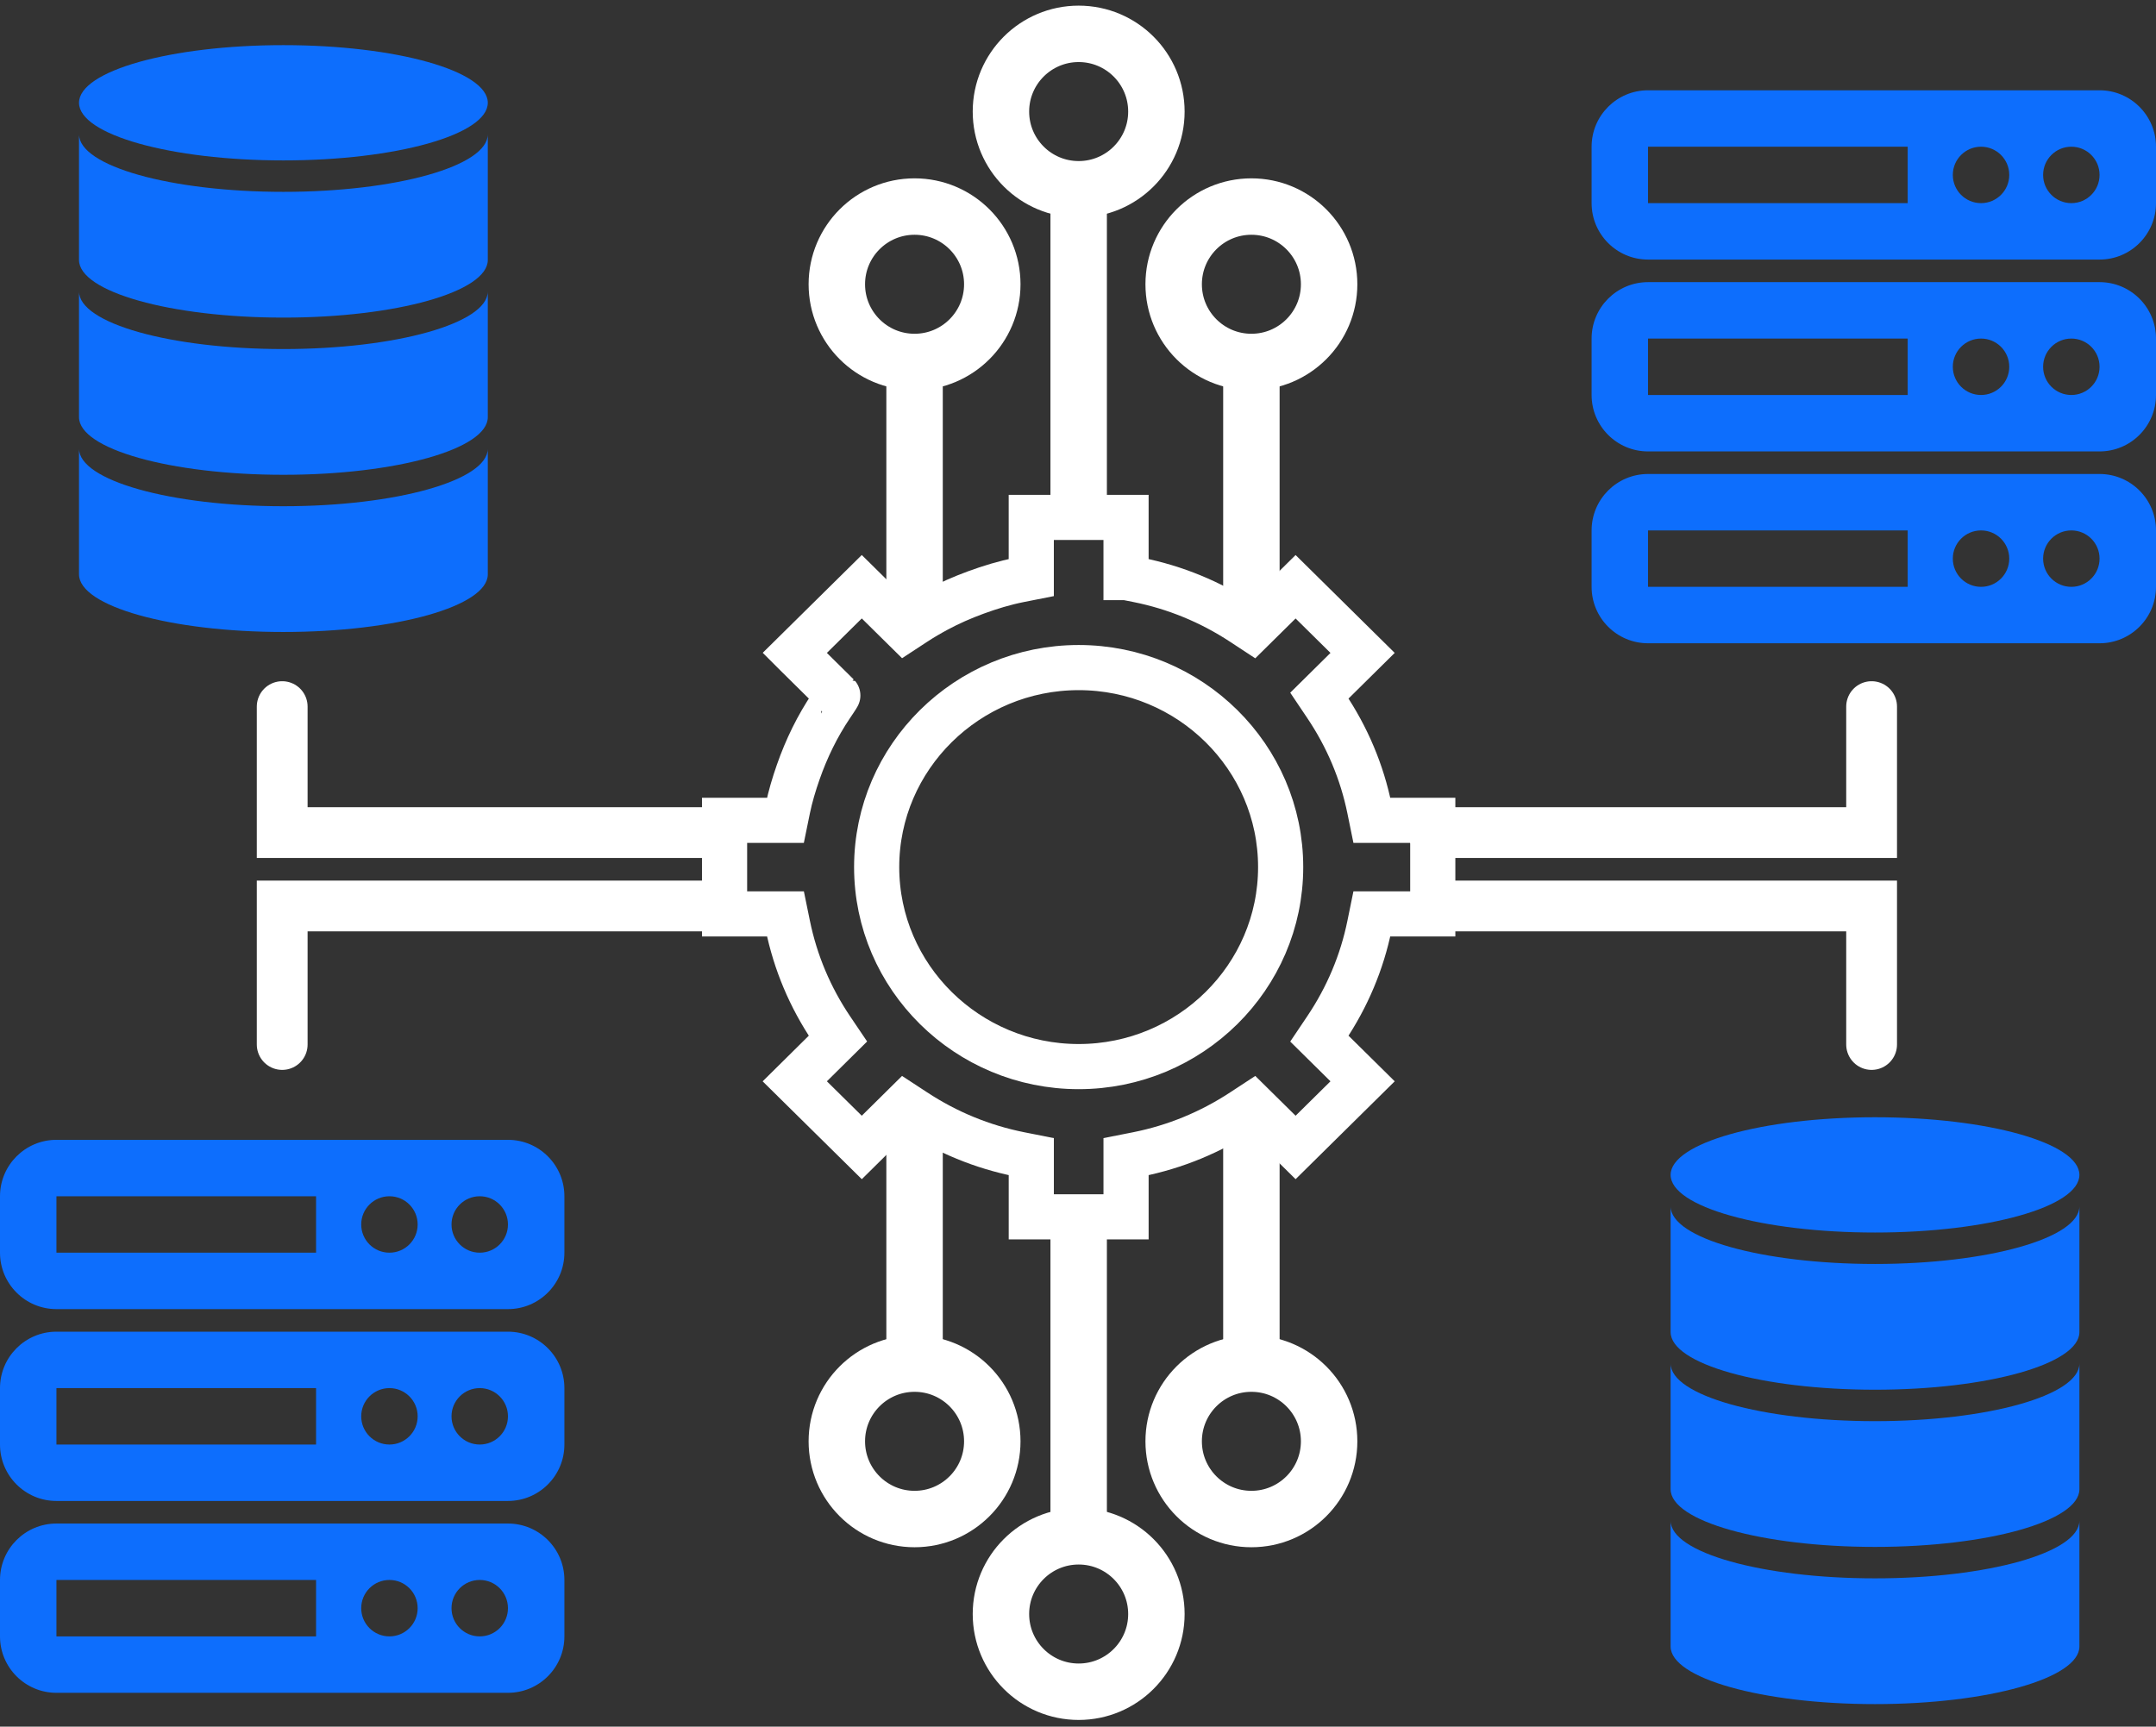 <svg width="191" height="153" viewBox="0 0 191 153" fill="none" xmlns="http://www.w3.org/2000/svg">
<rect x="0" y="0" width="191" height="153" fill="#333333" stroke="none"/>
<path d="M99.756 51.178V45.847H91.36V51.178L90.343 51.379C88.998 51.645 87.694 52.042 86.417 52.512C85.263 52.938 84.13 53.429 83.04 54.015C82.359 54.382 81.687 54.771 81.034 55.2L80.17 55.766L77.96 53.584L76.345 51.99L70.408 57.854L70.567 58.013L74.222 61.625C74.236 61.638 73.659 62.491 73.659 62.491C72.41 64.341 71.445 66.327 70.721 68.399C70.345 69.472 70.016 70.561 69.785 71.685L69.58 72.688H64.189V80.98H69.583L69.788 81.982C70.462 85.275 71.763 88.368 73.659 91.181L74.233 92.031L70.409 95.815L76.346 101.676L80.169 97.896L81.034 98.462C83.886 100.338 87.019 101.624 90.347 102.29L91.362 102.491V107.822H99.757V102.491L100.773 102.29C104.097 101.627 107.23 100.339 110.085 98.462L110.949 97.896L114.777 101.676L120.712 95.815L116.885 92.034L117.458 91.181C119.358 88.358 120.661 85.264 121.328 81.984L121.533 80.98H126.929V72.688H121.533L121.328 71.684C120.661 68.406 119.358 65.314 117.458 62.491L116.885 61.638L120.712 57.854L114.777 51.992L110.949 55.773L110.085 55.205C107.227 53.326 104.095 52.039 100.775 51.379L99.757 51.178H99.756ZM113.453 76.834C113.453 86.581 105.426 94.511 95.559 94.511C85.692 94.511 77.663 86.579 77.663 76.834C77.663 67.088 85.692 59.154 95.559 59.154C105.426 59.154 113.453 67.085 113.453 76.834Z" stroke="white" stroke-width="4" stroke-miterlimit="10"/>
<path d="M63.806 73.774H25V62.612" stroke="white" stroke-width="4.5" stroke-linecap="round"/>
<path d="M63.806 80.278H25V92.553" stroke="white" stroke-width="4.5" stroke-linecap="round"/>
<path d="M127 73.774H165.806V62.612" stroke="white" stroke-width="4.5" stroke-linecap="round"/>
<path d="M127 80.278H165.806V92.553" stroke="white" stroke-width="4.5" stroke-linecap="round"/>
<path d="M81.021 53.498V33.987" stroke="white" stroke-width="5" stroke-linecap="round"/>
<circle cx="81.021" cy="25.189" r="6.886" stroke="white" stroke-width="5"/>
<path d="M95.559 44.847V18.685" stroke="white" stroke-width="5" stroke-linecap="round"/>
<circle cx="95.559" cy="9.886" r="6.886" stroke="white" stroke-width="5"/>
<path d="M110.861 53.498V33.987" stroke="white" stroke-width="5" stroke-linecap="round"/>
<circle cx="110.861" cy="25.189" r="6.886" stroke="white" stroke-width="5"/>
<path d="M81.021 99.406V118.916" stroke="white" stroke-width="5" stroke-linecap="round"/>
<circle cx="6.886" cy="6.886" r="6.886" transform="matrix(1 0 0 -1 74.135 134.601)" stroke="white" stroke-width="5"/>
<path d="M95.559 108.587V134.219" stroke="white" stroke-width="5" stroke-linecap="round"/>
<circle cx="6.886" cy="6.886" r="6.886" transform="matrix(1 0 0 -1 88.673 149.904)" stroke="white" stroke-width="5"/>
<path d="M110.861 99.406V118.916" stroke="white" stroke-width="5" stroke-linecap="round"/>
<circle cx="6.886" cy="6.886" r="6.886" transform="matrix(1 0 0 -1 103.975 134.601)" stroke="white" stroke-width="5"/>
<path fill-rule="evenodd" clip-rule="evenodd" d="M146 8C143.239 8 141 10.239 141 13V18C141 20.761 143.239 23 146 23H186C188.761 23 191 20.761 191 18V13C191 10.239 188.761 8 186 8H146ZM169 13H146V18H169V13ZM178 15.5C178 16.881 176.881 18 175.5 18C174.119 18 173 16.881 173 15.5C173 14.119 174.119 13 175.5 13C176.881 13 178 14.119 178 15.5ZM183.5 18C184.881 18 186 16.881 186 15.5C186 14.119 184.881 13 183.5 13C182.119 13 181 14.119 181 15.5C181 16.881 182.119 18 183.5 18Z" fill="#0D6EFD"/>
<path fill-rule="evenodd" clip-rule="evenodd" d="M146 25C143.239 25 141 27.239 141 30V35C141 37.761 143.239 40 146 40H186C188.761 40 191 37.761 191 35V30C191 27.239 188.761 25 186 25H146ZM169 30H146V35H169V30ZM178 32.5C178 33.881 176.881 35 175.5 35C174.119 35 173 33.881 173 32.5C173 31.119 174.119 30 175.5 30C176.881 30 178 31.119 178 32.5ZM183.5 35C184.881 35 186 33.881 186 32.5C186 31.119 184.881 30 183.5 30C182.119 30 181 31.119 181 32.5C181 33.881 182.119 35 183.5 35Z" fill="#0D6EFD"/>
<path fill-rule="evenodd" clip-rule="evenodd" d="M146 42C143.239 42 141 44.239 141 47V52C141 54.761 143.239 57 146 57H186C188.761 57 191 54.761 191 52V47C191 44.239 188.761 42 186 42H146ZM169 47H146V52H169V47ZM178 49.5C178 50.881 176.881 52 175.5 52C174.119 52 173 50.881 173 49.5C173 48.119 174.119 47 175.5 47C176.881 47 178 48.119 178 49.5ZM183.5 52C184.881 52 186 50.881 186 49.5C186 48.119 184.881 47 183.5 47C182.119 47 181 48.119 181 49.5C181 50.881 182.119 52 183.5 52Z" fill="#0D6EFD"/>
<path fill-rule="evenodd" clip-rule="evenodd" d="M5 101C2.239 101 0 103.239 0 106V111C0 113.761 2.239 116 5 116H45C47.761 116 50 113.761 50 111V106C50 103.239 47.761 101 45 101H5ZM28 106H5V111H28V106ZM37 108.5C37 109.881 35.881 111 34.5 111C33.119 111 32 109.881 32 108.5C32 107.119 33.119 106 34.5 106C35.881 106 37 107.119 37 108.5ZM42.5 111C43.881 111 45 109.881 45 108.5C45 107.119 43.881 106 42.5 106C41.119 106 40 107.119 40 108.5C40 109.881 41.119 111 42.5 111Z" fill="#0D6EFD"/>
<path fill-rule="evenodd" clip-rule="evenodd" d="M5 118C2.239 118 0 120.239 0 123V128C0 130.761 2.239 133 5 133H45C47.761 133 50 130.761 50 128V123C50 120.239 47.761 118 45 118H5ZM28 123H5V128H28V123ZM37 125.5C37 126.881 35.881 128 34.5 128C33.119 128 32 126.881 32 125.5C32 124.119 33.119 123 34.5 123C35.881 123 37 124.119 37 125.5ZM42.5 128C43.881 128 45 126.881 45 125.5C45 124.119 43.881 123 42.5 123C41.119 123 40 124.119 40 125.5C40 126.881 41.119 128 42.5 128Z" fill="#0D6EFD"/>
<path fill-rule="evenodd" clip-rule="evenodd" d="M5 135C2.239 135 0 137.239 0 140V145C0 147.761 2.239 150 5 150H45C47.761 150 50 147.761 50 145V140C50 137.239 47.761 135 45 135H5ZM28 140H5V145H28V140ZM37 142.5C37 143.881 35.881 145 34.5 145C33.119 145 32 143.881 32 142.5C32 141.119 33.119 140 34.5 140C35.881 140 37 141.119 37 142.5ZM42.5 145C43.881 145 45 143.881 45 142.5C45 141.119 43.881 140 42.5 140C41.119 140 40 141.119 40 142.5C40 143.881 41.119 145 42.5 145Z" fill="#0D6EFD"/>
<ellipse cx="25.107" cy="9.107" rx="18.107" ry="5.107" fill="#0D6EFD"/>
<path d="M25.107 28.143C35.107 28.143 43.214 25.856 43.214 23.036V11.893C43.214 14.713 35.107 17 25.107 17C15.107 17 7 14.713 7 11.893V23.036C7 25.856 15.107 28.143 25.107 28.143Z" fill="#0D6EFD"/>
<path d="M25.107 42.071C35.107 42.071 43.214 39.785 43.214 36.964V25.821C43.214 28.642 35.107 30.929 25.107 30.929C15.107 30.929 7 28.642 7 25.821V36.964C7 39.785 15.107 42.071 25.107 42.071Z" fill="#0D6EFD"/>
<path d="M25.107 56C35.107 56 43.214 53.714 43.214 50.893V39.75C43.214 42.571 35.107 44.857 25.107 44.857C15.107 44.857 7 42.571 7 39.75V50.893C7 53.714 15.107 56 25.107 56Z" fill="#0D6EFD"/>
<ellipse cx="166.107" cy="104.107" rx="18.107" ry="5.107" fill="#0D6EFD"/>
<path d="M166.107 123.143C176.107 123.143 184.214 120.856 184.214 118.036V106.893C184.214 109.713 176.107 112 166.107 112C156.107 112 148 109.713 148 106.893V118.036C148 120.856 156.107 123.143 166.107 123.143Z" fill="#0D6EFD"/>
<path d="M166.107 137.071C176.107 137.071 184.214 134.785 184.214 131.964V120.821C184.214 123.642 176.107 125.929 166.107 125.929C156.107 125.929 148 123.642 148 120.821V131.964C148 134.785 156.107 137.071 166.107 137.071Z" fill="#0D6EFD"/>
<path d="M166.107 151C176.107 151 184.214 148.713 184.214 145.893V134.75C184.214 137.571 176.107 139.857 166.107 139.857C156.107 139.857 148 137.571 148 134.75V145.893C148 148.713 156.107 151 166.107 151Z" fill="#0D6EFD"/>
</svg>
